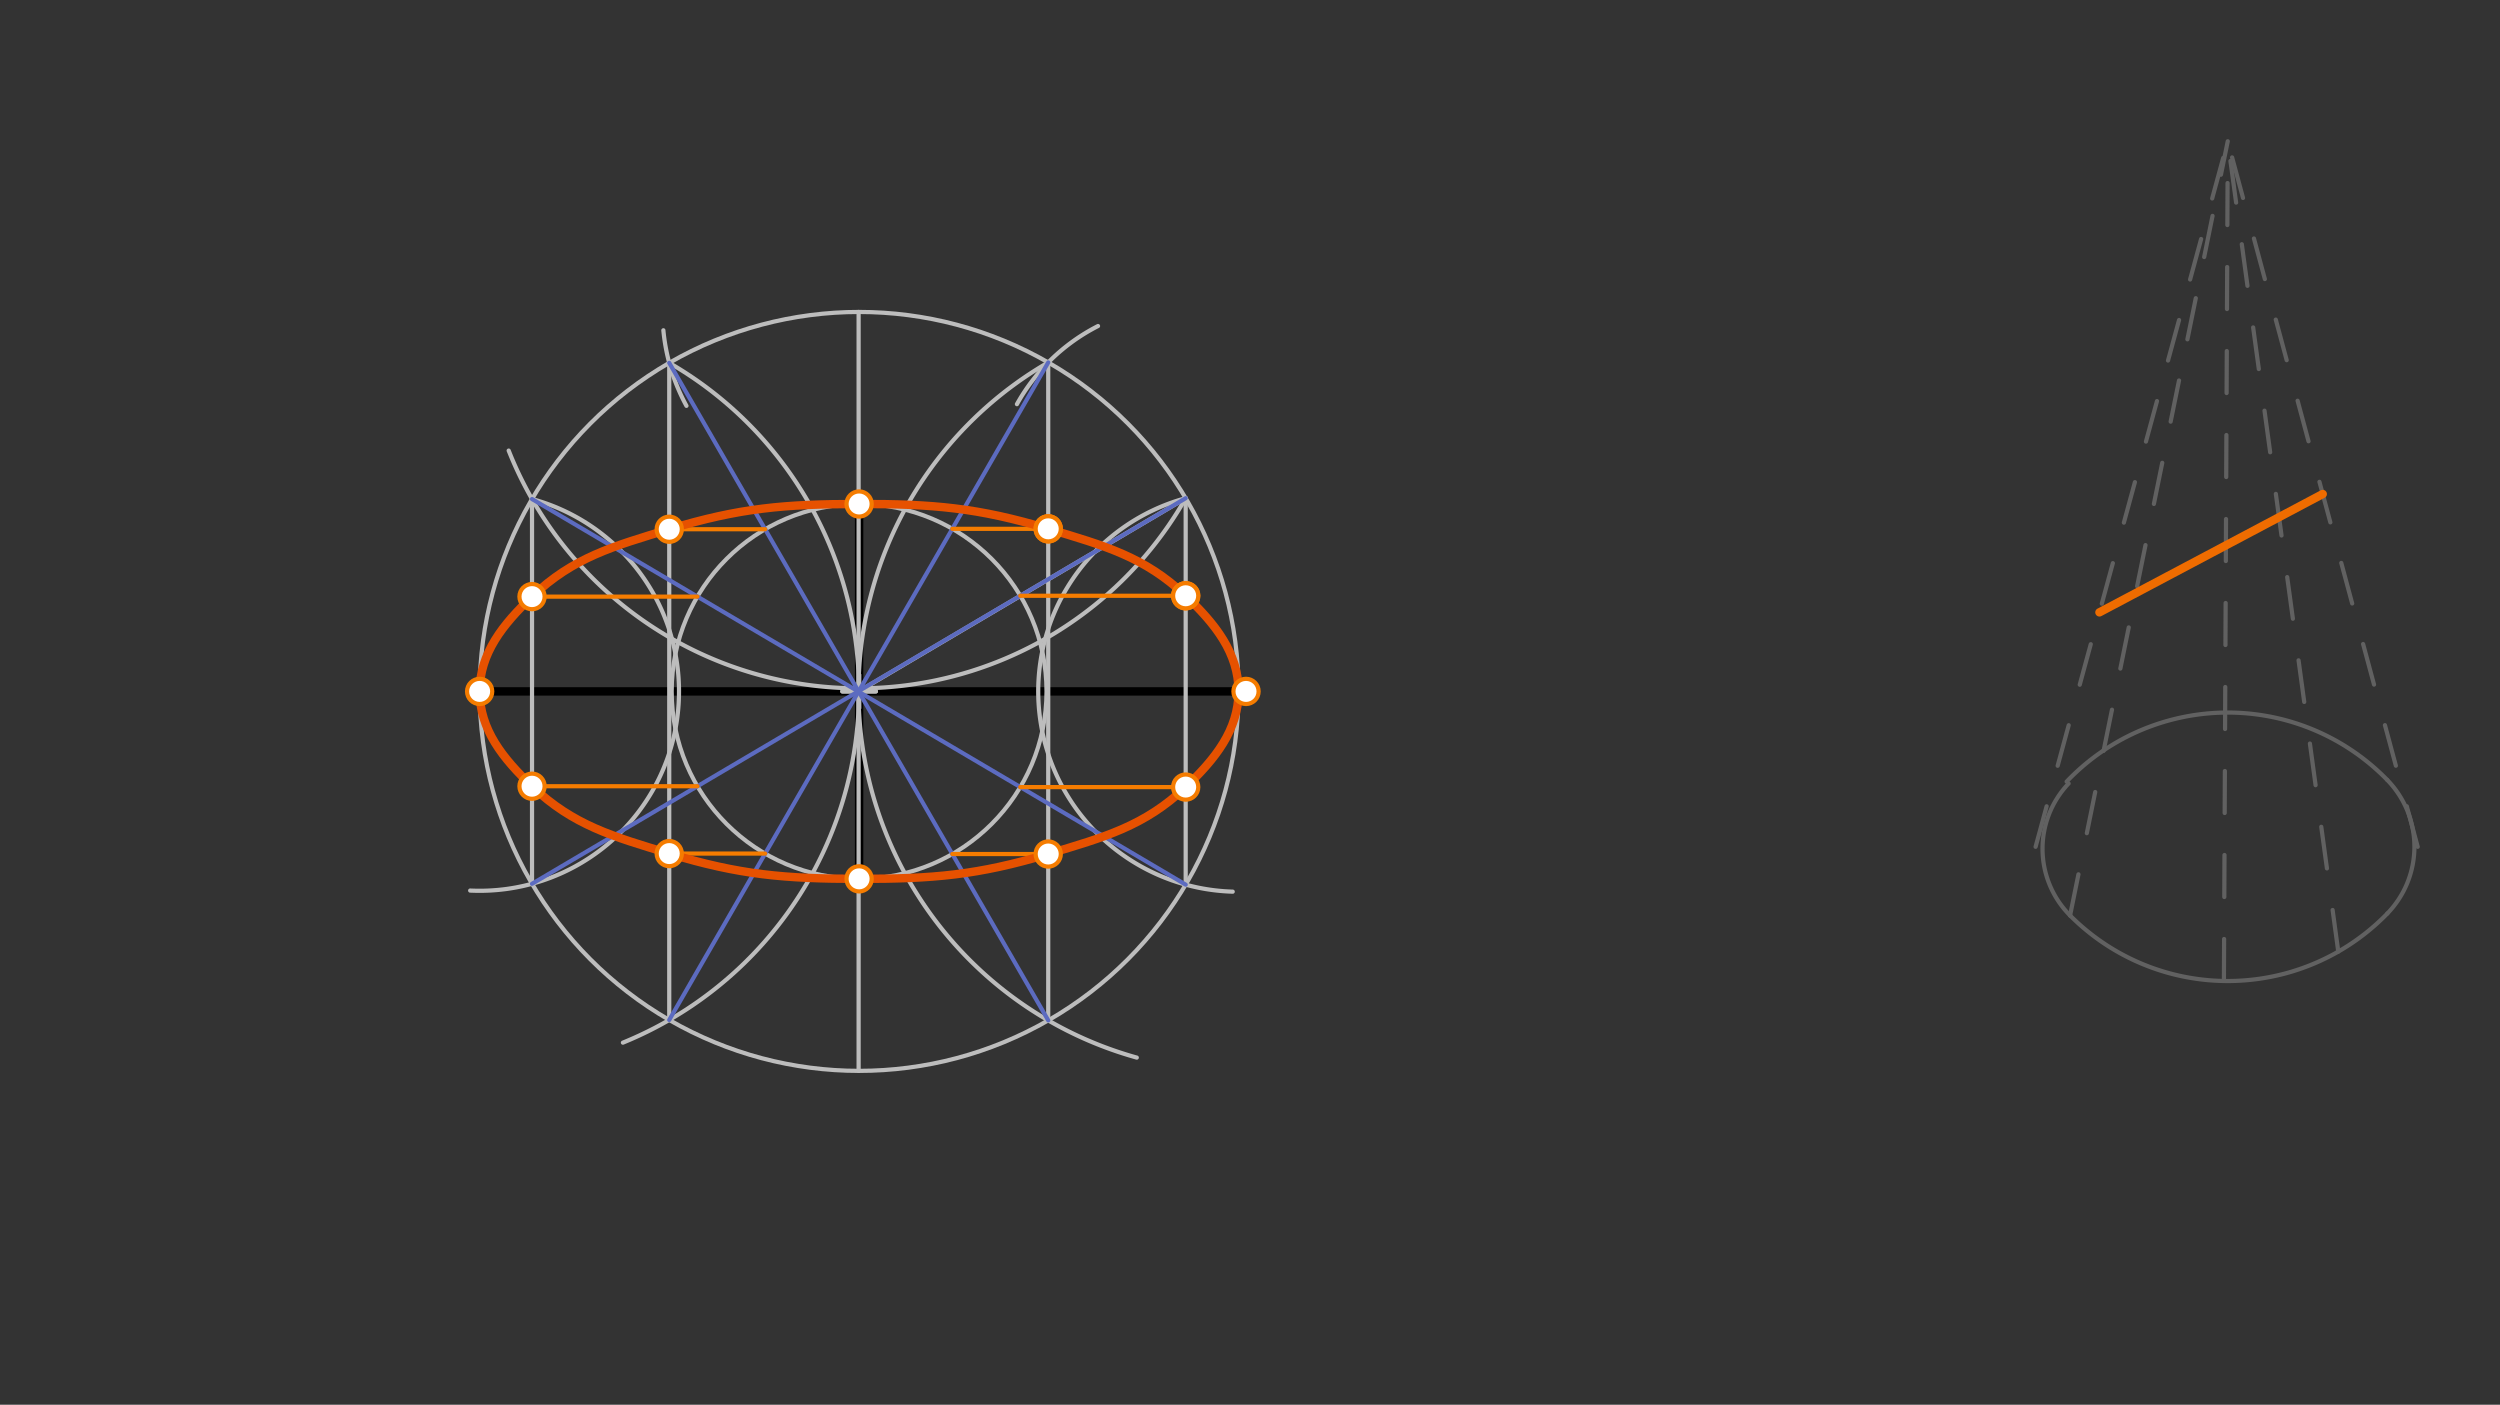 <svg xmlns="http://www.w3.org/2000/svg" class="svg--1it" height="100%" preserveAspectRatio="xMidYMid meet" viewBox="0 0 595.276 334.488" width="100%"><rect x="0" y="0" width="595.276" height="334.488" fill="#333333" stroke="none"/><defs><marker id="marker-arrow" markerHeight="16" markerUnits="userSpaceOnUse" markerWidth="24" orient="auto-start-reverse" refX="24" refY="4" viewBox="0 0 24 8"><path d="M 0 0 L 24 4 L 0 8 z" stroke="inherit"></path></marker></defs><g class="aux-layer--1FB"></g><g class="main-layer--3Vd"><g class="element--2qn"><line stroke="#616161" stroke-dasharray="10" stroke-linecap="round" stroke-width="1" x1="484.695" x2="530.45" y1="201.633" y2="33.633"></line></g><g class="element--2qn"><line stroke="#616161" stroke-dasharray="10" stroke-linecap="round" stroke-width="1" x1="575.679" x2="530.45" y1="201.633" y2="33.633"></line></g><g class="element--2qn"><path d="M 492.089 186.111 A 52.967 52.967 0 0 1 568.447 185.732" fill="none" stroke="#616161" stroke-dasharray="none" stroke-linecap="round" stroke-width="1"></path></g><g class="element--2qn"><path d="M 492.905 217.984 A 52.96 52.96 0 0 0 568.456 217.515" fill="none" stroke="#616161" stroke-dasharray="none" stroke-linecap="round" stroke-width="1"></path></g><g class="element--2qn"><path d="M 492.905 217.984 A 22.53 22.53 0 0 1 492.559 186.56" fill="none" stroke="#616161" stroke-dasharray="none" stroke-linecap="round" stroke-width="1"></path></g><g class="element--2qn"><path d="M 568.447 185.732 A 22.812 22.812 0 0 1 568.453 217.512" fill="none" stroke="#616161" stroke-dasharray="none" stroke-linecap="round" stroke-width="1"></path></g><g class="element--2qn"><line stroke="#616161" stroke-dasharray="10" stroke-linecap="round" stroke-width="1" x1="492.905" x2="530.45" y1="217.984" y2="33.633"></line></g><g class="element--2qn"><line stroke="#616161" stroke-dasharray="10" stroke-linecap="round" stroke-width="1" x1="556.771" x2="530.45" y1="226.59" y2="33.633"></line></g><g class="element--2qn"><line stroke="#616161" stroke-dasharray="10" stroke-linecap="round" stroke-width="1" x1="529.537" x2="530.45" y1="233.585" y2="33.633"></line></g><g class="element--2qn"><line stroke="#000000" stroke-dasharray="none" stroke-linecap="round" stroke-width="2" x1="114.209" x2="296.691" y1="164.633" y2="164.633"></line></g><g class="element--2qn"><line stroke="#000000" stroke-dasharray="none" stroke-linecap="round" stroke-width="2" x1="204.562" x2="204.562" y1="120.005" y2="209.261"></line></g><g class="element--2qn"><line stroke="#EF6C00" stroke-dasharray="none" stroke-linecap="round" stroke-width="2" x1="499.899" x2="553.064" y1="145.808" y2="117.633"></line></g><g class="element--2qn"><g class="center--1s5"><line x1="200.562" y1="164.633" x2="208.562" y2="164.633" stroke="#BDBDBD" stroke-width="1" stroke-linecap="round"></line><line x1="204.562" y1="160.633" x2="204.562" y2="168.633" stroke="#BDBDBD" stroke-width="1" stroke-linecap="round"></line><circle class="hit--230" cx="204.562" cy="164.633" r="4" stroke="none" fill="transparent"></circle></g><circle cx="204.562" cy="164.633" fill="none" r="44.628" stroke="#BDBDBD" stroke-dasharray="none" stroke-width="1"></circle></g><g class="element--2qn"><g class="center--1s5"><line x1="200.562" y1="164.633" x2="208.562" y2="164.633" stroke="#BDBDBD" stroke-width="1" stroke-linecap="round"></line><line x1="204.562" y1="160.633" x2="204.562" y2="168.633" stroke="#BDBDBD" stroke-width="1" stroke-linecap="round"></line><circle class="hit--230" cx="204.562" cy="164.633" r="4" stroke="none" fill="transparent"></circle></g><circle cx="204.562" cy="164.633" fill="none" r="90.353" stroke="#BDBDBD" stroke-dasharray="none" stroke-width="1"></circle></g><g class="element--2qn"><line stroke="#BDBDBD" stroke-dasharray="none" stroke-linecap="round" stroke-width="1" x1="204.444" x2="204.444" y1="74.284" y2="254.983"></line></g><g class="element--2qn"><line stroke="#BDBDBD" stroke-dasharray="none" stroke-linecap="round" stroke-width="1" x1="204.444" x2="282.324" y1="164.633" y2="118.624"></line></g><g class="element--2qn"><path d="M 261.45 77.633 A 45.999 45.999 0 0 0 242.142 96.233" fill="none" stroke="#BDBDBD" stroke-dasharray="none" stroke-linecap="round" stroke-width="1"></path></g><g class="element--2qn"><path d="M 163.45 96.633 A 46.692 46.692 0 0 1 157.956 78.647" fill="none" stroke="#BDBDBD" stroke-dasharray="none" stroke-linecap="round" stroke-width="1"></path></g><g class="element--2qn"><path d="M 249.594 86.302 A 90.498 90.498 0 0 0 270.675 251.824" fill="none" stroke="#BDBDBD" stroke-dasharray="none" stroke-linecap="round" stroke-width="1"></path></g><g class="element--2qn"><path d="M 282.324 118.624 A 89.62 89.62 0 0 1 121.125 107.291" fill="none" stroke="#BDBDBD" stroke-dasharray="none" stroke-linecap="round" stroke-width="1"></path></g><g class="element--2qn"><path d="M 126.68 118.828 A 47.473 47.473 0 0 1 111.953 212.053" fill="none" stroke="#BDBDBD" stroke-dasharray="none" stroke-linecap="round" stroke-width="1"></path></g><g class="element--2qn"><path d="M 159.353 86.404 A 90.321 90.321 0 0 1 148.325 248.264" fill="none" stroke="#BDBDBD" stroke-dasharray="none" stroke-linecap="round" stroke-width="1"></path></g><g class="element--2qn"><path d="M 282.324 118.624 A 47.701 47.701 0 0 0 293.518 212.314" fill="none" stroke="#BDBDBD" stroke-dasharray="none" stroke-linecap="round" stroke-width="1"></path></g><g class="element--2qn"><line stroke="#BDBDBD" stroke-dasharray="none" stroke-linecap="round" stroke-width="1" x1="159.353" x2="159.353" y1="86.404" y2="242.863"></line></g><g class="element--2qn"><line stroke="#BDBDBD" stroke-dasharray="none" stroke-linecap="round" stroke-width="1" x1="126.68" x2="126.68" y1="118.828" y2="210.439"></line></g><g class="element--2qn"><line stroke="#BDBDBD" stroke-dasharray="none" stroke-linecap="round" stroke-width="1" x1="249.594" x2="249.594" y1="86.302" y2="242.965"></line></g><g class="element--2qn"><line stroke="#BDBDBD" stroke-dasharray="none" stroke-linecap="round" stroke-width="1" x1="282.324" x2="282.324" y1="118.624" y2="210.643"></line></g><g class="element--2qn"><line stroke="#5C6BC0" stroke-dasharray="none" stroke-linecap="round" stroke-width="1" x1="249.594" x2="159.353" y1="86.302" y2="242.863"></line></g><g class="element--2qn"><line stroke="#5C6BC0" stroke-dasharray="none" stroke-linecap="round" stroke-width="1" x1="159.353" x2="249.594" y1="86.404" y2="242.965"></line></g><g class="element--2qn"><line stroke="#5C6BC0" stroke-dasharray="none" stroke-linecap="round" stroke-width="1" x1="126.68" x2="282.324" y1="118.828" y2="210.643"></line></g><g class="element--2qn"><line stroke="#5C6BC0" stroke-dasharray="none" stroke-linecap="round" stroke-width="1" x1="126.68" x2="282.324" y1="210.439" y2="118.624"></line></g><g class="element--2qn"><line stroke="#F57C00" stroke-dasharray="none" stroke-linecap="round" stroke-width="1" x1="182.187" x2="159.353" y1="126.019" y2="126.019"></line></g><g class="element--2qn"><line stroke="#F57C00" stroke-dasharray="none" stroke-linecap="round" stroke-width="1" x1="166.064" x2="126.68" y1="142.06" y2="142.06"></line></g><g class="element--2qn"><line stroke="#F57C00" stroke-dasharray="none" stroke-linecap="round" stroke-width="1" x1="166.064" x2="126.68" y1="187.206" y2="187.206"></line></g><g class="element--2qn"><line stroke="#F57C00" stroke-dasharray="none" stroke-linecap="round" stroke-width="1" x1="182.187" x2="159.353" y1="203.247" y2="203.247"></line></g><g class="element--2qn"><line stroke="#F57C00" stroke-dasharray="none" stroke-linecap="round" stroke-width="1" x1="226.76" x2="249.594" y1="203.349" y2="203.349"></line></g><g class="element--2qn"><line stroke="#F57C00" stroke-dasharray="none" stroke-linecap="round" stroke-width="1" x1="242.94" x2="282.324" y1="187.41" y2="187.41"></line></g><g class="element--2qn"><line stroke="#F57C00" stroke-dasharray="none" stroke-linecap="round" stroke-width="1" x1="242.94" x2="282.324" y1="141.857" y2="141.857"></line></g><g class="element--2qn"><line stroke="#F57C00" stroke-dasharray="none" stroke-linecap="round" stroke-width="1" x1="226.76" x2="249.594" y1="125.918" y2="125.918"></line></g><g class="element--2qn"><path d="M 114.209 164.633 C 114.209 155.561, 119.755 148.658, 126.68 142.06 C 136.454 132.748, 145.959 130.082, 159.353 126.019 C 176.093 120.942, 186.818 120.027, 204.444 120.005 C 222.087 119.984, 232.822 120.881, 249.594 125.918 C 263.003 129.944, 272.536 132.563, 282.324 141.857 C 289.321 148.5, 294.915 155.478, 294.915 164.633 C 294.915 173.788, 289.321 180.766, 282.324 187.41 C 272.536 196.703, 263.003 199.323, 249.594 203.349 C 232.822 208.385, 222.087 209.282, 204.444 209.261 C 186.818 209.24, 176.093 208.325, 159.353 203.247 C 145.959 199.185, 136.454 196.518, 126.68 187.206 C 119.755 180.608, 114.209 173.706, 114.209 164.633" fill="none" stroke="#E65100" stroke-linecap="round" stroke-width="2"></path></g><g class="element--2qn"><circle cx="296.691" cy="164.633" r="3" stroke="#F57C00" stroke-width="1" fill="#ffffff"></circle>}</g><g class="element--2qn"><circle cx="204.562" cy="120.005" r="3" stroke="#F57C00" stroke-width="1" fill="#ffffff"></circle>}</g><g class="element--2qn"><circle cx="114.209" cy="164.633" r="3" stroke="#F57C00" stroke-width="1" fill="#ffffff"></circle>}</g><g class="element--2qn"><circle cx="204.562" cy="209.261" r="3" stroke="#F57C00" stroke-width="1" fill="#ffffff"></circle>}</g><g class="element--2qn"><circle cx="159.353" cy="126.019" r="3" stroke="#F57C00" stroke-width="1" fill="#ffffff"></circle>}</g><g class="element--2qn"><circle cx="126.68" cy="142.06" r="3" stroke="#F57C00" stroke-width="1" fill="#ffffff"></circle>}</g><g class="element--2qn"><circle cx="126.68" cy="187.206" r="3" stroke="#F57C00" stroke-width="1" fill="#ffffff"></circle>}</g><g class="element--2qn"><circle cx="159.353" cy="203.247" r="3" stroke="#F57C00" stroke-width="1" fill="#ffffff"></circle>}</g><g class="element--2qn"><circle cx="249.594" cy="203.349" r="3" stroke="#F57C00" stroke-width="1" fill="#ffffff"></circle>}</g><g class="element--2qn"><circle cx="282.324" cy="187.41" r="3" stroke="#F57C00" stroke-width="1" fill="#ffffff"></circle>}</g><g class="element--2qn"><circle cx="282.324" cy="141.857" r="3" stroke="#F57C00" stroke-width="1" fill="#ffffff"></circle>}</g><g class="element--2qn"><circle cx="282.324" cy="141.857" r="3" stroke="#F57C00" stroke-width="1" fill="#ffffff"></circle>}</g><g class="element--2qn"><circle cx="249.594" cy="125.918" r="3" stroke="#F57C00" stroke-width="1" fill="#ffffff"></circle>}</g><g class="element--2qn"><circle cx="249.594" cy="125.918" r="3" stroke="#F57C00" stroke-width="1" fill="#ffffff"></circle>}</g></g><g class="snaps-layer--2PT"></g><g class="temp-layer--rAP"></g></svg>
